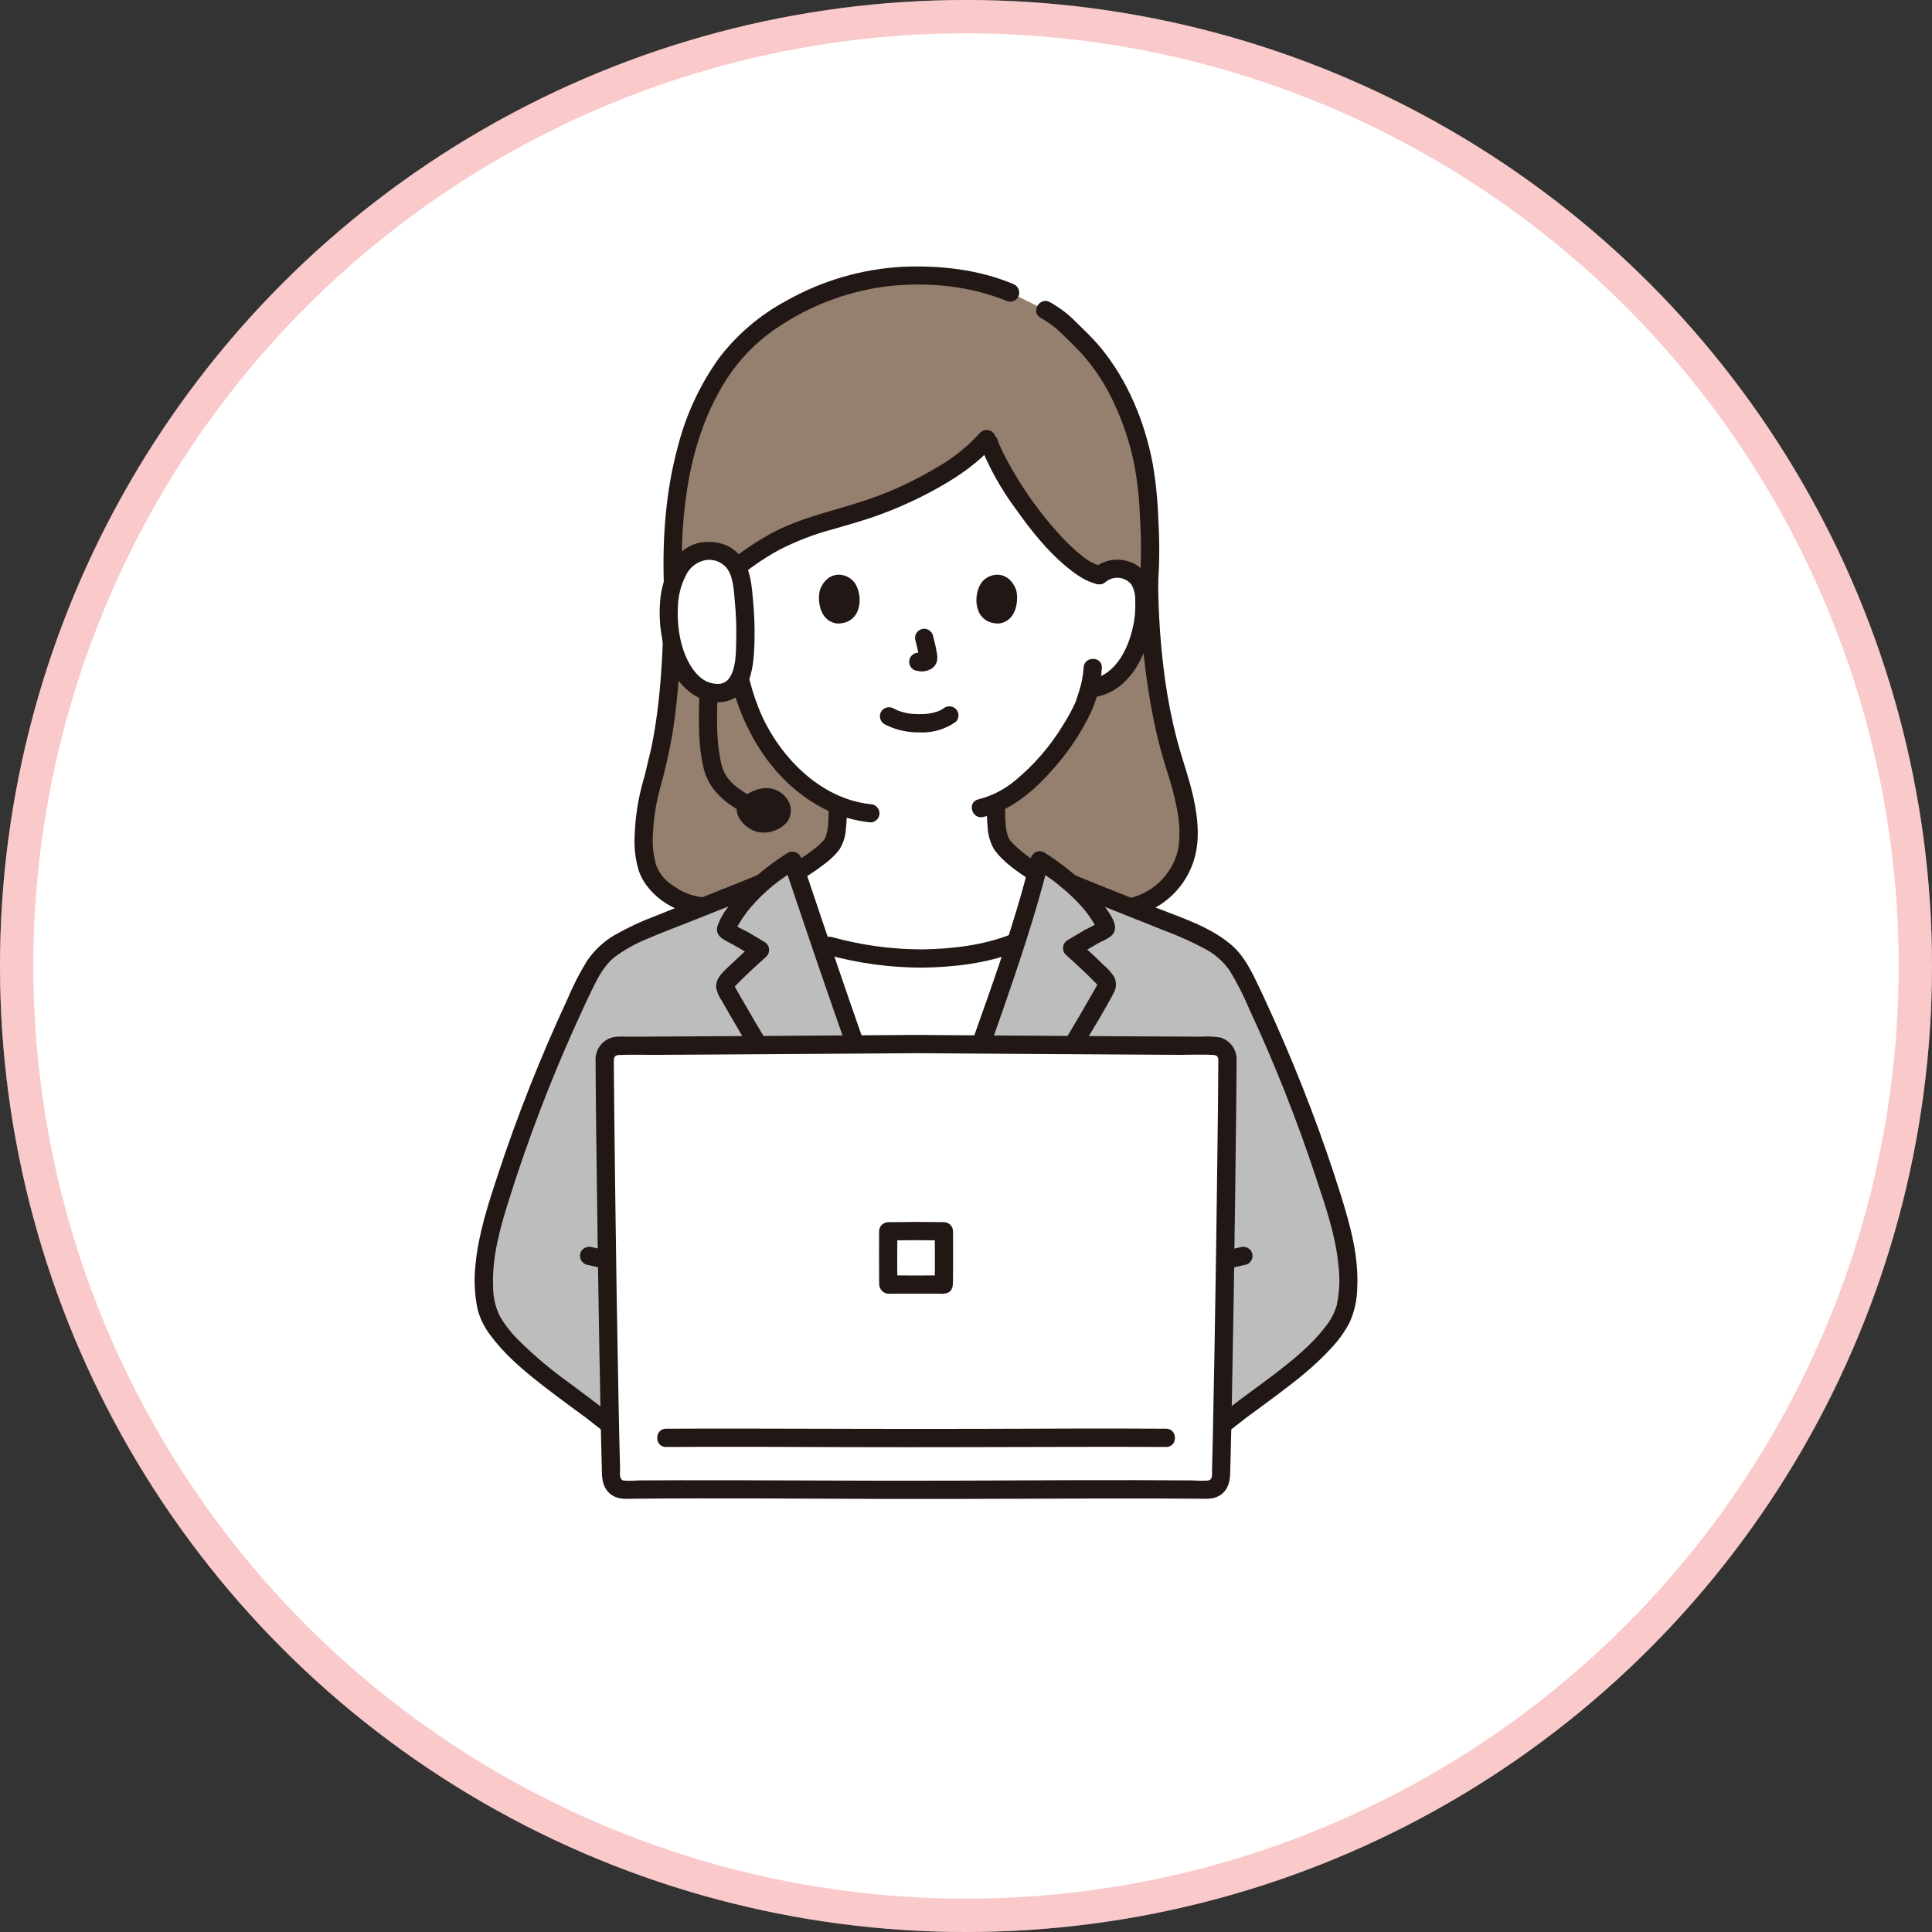 <svg width="58" height="58" viewBox="0 0 58 58" fill="none" xmlns="http://www.w3.org/2000/svg">
<rect x="0" y="0" width="58" height="58" fill="#333333" stroke="none"/>
<circle cx="29" cy="29" r="29" fill="white"/>
<circle cx="29" cy="29" r="28.5" stroke="#F05C5C" stroke-opacity="0.33"/>
<g clip-path="url(#clip0_105_549)">
<path d="M34.493 17.496C34.57 16.619 34.49 15.353 34.456 14.866C34.336 13.179 33.581 11.295 32.496 10.248C32.027 9.795 31.891 9.584 31.38 9.306L30.325 8.782C29.475 8.427 28.697 8.277 27.373 8.277C25.203 8.277 23.27 9.396 22.413 10.216C20.991 11.578 20.088 14.066 20.202 17.496C20.203 19.995 20.012 21.798 19.745 22.823C19.708 22.968 19.671 23.133 19.636 23.311C19.441 23.912 19.337 24.539 19.325 25.172C19.315 25.714 19.409 26.322 19.842 26.648C20.146 26.913 20.671 27.235 21.229 27.218H34.021C35.001 27.004 35.684 26.022 35.677 25.163C35.672 24.498 35.559 23.839 35.341 23.211C35.066 22.353 34.532 20.611 34.494 17.496L34.493 17.496Z" fill="#957F6E"/>
<path d="M31.078 26.195C30.588 25.864 30.123 25.5 30.023 25.254C29.89 24.925 29.9 24.486 29.902 24.107C31.271 23.493 32.367 21.657 32.559 21.134C32.589 21.045 32.649 20.877 32.702 20.677C32.773 20.666 32.813 20.66 32.813 20.66C33.051 20.62 33.275 20.519 33.462 20.367C33.693 20.171 33.879 19.927 34.007 19.653C34.278 19.11 34.395 18.502 34.344 17.897C34.337 17.742 34.298 17.591 34.229 17.452C34.169 17.352 34.087 17.266 33.99 17.201C33.893 17.137 33.782 17.095 33.667 17.078C33.55 17.061 33.431 17.069 33.318 17.102C33.205 17.135 33.1 17.192 33.011 17.268C31.93 17.058 30.006 14.351 29.642 13.151C28.965 13.987 27.484 14.784 26.145 15.255C25.87 15.351 24.989 15.606 24.488 15.752C23.516 16.059 22.62 16.568 21.858 17.244C21.769 17.176 21.668 17.126 21.56 17.097C21.452 17.069 21.339 17.062 21.229 17.078C21.113 17.095 21.003 17.137 20.905 17.202C20.808 17.267 20.727 17.352 20.667 17.453C20.598 17.591 20.558 17.743 20.552 17.898C20.501 18.503 20.618 19.11 20.889 19.653C21.017 19.928 21.203 20.172 21.434 20.368C21.674 20.567 21.977 20.675 22.289 20.674C22.494 21.447 22.862 22.168 23.368 22.789C23.842 23.385 24.453 23.858 25.15 24.167C25.152 24.531 25.155 24.941 25.03 25.254C24.933 25.494 24.447 25.847 23.924 26.171C23.924 26.171 23.387 30.119 27.312 30.119C31.778 30.119 31.078 26.195 31.078 26.195Z" fill="white"/>
<path d="M22.08 17.415C22.478 17.073 22.911 16.772 23.372 16.518C23.897 16.246 24.45 16.033 25.022 15.883C25.498 15.744 25.978 15.613 26.443 15.439C27.063 15.209 27.663 14.93 28.238 14.602C28.81 14.273 29.383 13.883 29.813 13.375C29.862 13.323 29.89 13.253 29.89 13.181C29.89 13.109 29.862 13.04 29.813 12.988C29.761 12.937 29.691 12.908 29.619 12.908C29.546 12.908 29.477 12.937 29.425 12.988C29.041 13.415 28.588 13.776 28.085 14.056C27.53 14.386 26.947 14.666 26.342 14.893C25.308 15.285 24.205 15.463 23.217 15.979C22.671 16.27 22.16 16.622 21.693 17.028C21.642 17.079 21.613 17.149 21.613 17.222C21.613 17.294 21.642 17.364 21.693 17.415C21.745 17.465 21.814 17.493 21.886 17.493C21.959 17.493 22.028 17.465 22.08 17.415H22.08Z" fill="#211715"/>
<path d="M19.928 17.495C19.928 18.958 19.888 20.459 19.657 21.892C19.619 22.127 19.575 22.362 19.52 22.594C19.483 22.748 19.442 22.901 19.409 23.056C19.362 23.275 19.292 23.488 19.24 23.706C19.132 24.151 19.07 24.606 19.054 25.063C19.029 25.427 19.071 25.792 19.177 26.141C19.453 26.941 20.401 27.502 21.229 27.492C21.581 27.487 21.582 26.939 21.229 26.944C20.869 26.936 20.519 26.817 20.229 26.602C19.981 26.456 19.791 26.228 19.693 25.957C19.604 25.631 19.575 25.291 19.607 24.955C19.629 24.529 19.697 24.106 19.808 23.694C19.963 23.144 20.09 22.585 20.188 22.022C20.285 21.415 20.347 20.803 20.39 20.19C20.454 19.293 20.476 18.394 20.476 17.495C20.476 17.142 19.928 17.142 19.928 17.495L19.928 17.495Z" fill="#211715"/>
<path d="M34.22 17.495C34.223 18.998 34.387 20.497 34.709 21.965C34.803 22.372 34.916 22.773 35.041 23.171C35.157 23.516 35.251 23.869 35.321 24.226C35.406 24.609 35.429 25.003 35.388 25.393C35.326 25.765 35.157 26.11 34.901 26.387C34.646 26.664 34.315 26.861 33.949 26.953C33.605 27.032 33.751 27.56 34.095 27.481C34.47 27.386 34.817 27.204 35.108 26.95C35.399 26.696 35.627 26.377 35.772 26.018C36.097 25.245 35.94 24.32 35.726 23.536C35.6 23.077 35.441 22.628 35.323 22.167C35.175 21.587 35.059 21 34.976 20.407C34.844 19.442 34.775 18.469 34.769 17.495C34.764 17.143 34.216 17.142 34.221 17.495L34.22 17.495Z" fill="#211715"/>
<path d="M33.198 17.466C33.254 17.42 33.319 17.386 33.389 17.366C33.459 17.345 33.532 17.339 33.604 17.348C33.676 17.356 33.746 17.379 33.809 17.415C33.872 17.451 33.928 17.499 33.972 17.557C34.052 17.707 34.089 17.877 34.08 18.047C34.089 18.248 34.078 18.449 34.046 18.648C33.923 19.372 33.546 20.255 32.74 20.396C32.67 20.416 32.611 20.462 32.575 20.525C32.539 20.588 32.53 20.663 32.548 20.733C32.569 20.802 32.616 20.86 32.679 20.896C32.741 20.932 32.816 20.942 32.886 20.924C33.994 20.731 34.524 19.473 34.616 18.472C34.661 17.988 34.648 17.382 34.239 17.048C34.036 16.883 33.781 16.796 33.519 16.802C33.258 16.808 33.006 16.906 32.81 17.078C32.759 17.13 32.731 17.2 32.731 17.272C32.731 17.345 32.759 17.414 32.81 17.466C32.862 17.516 32.932 17.544 33.004 17.544C33.076 17.544 33.146 17.516 33.198 17.466Z" fill="#211715"/>
<path d="M32.53 20.044C32.517 20.278 32.473 20.509 32.401 20.732C32.375 20.82 32.346 20.907 32.317 20.994C32.308 21.021 32.299 21.047 32.29 21.074C32.272 21.127 32.279 21.101 32.286 21.085C32.178 21.319 32.055 21.545 31.917 21.762C31.528 22.405 31.033 22.976 30.451 23.452C30.135 23.711 29.766 23.898 29.37 23.998C29.026 24.077 29.172 24.606 29.516 24.527C30.35 24.334 31.049 23.734 31.599 23.104C32.06 22.594 32.445 22.021 32.742 21.401C32.94 20.975 33.054 20.514 33.078 20.045C33.09 19.692 32.542 19.692 32.53 20.045V20.044Z" fill="#211715"/>
<path d="M22.085 17.079C21.888 16.907 21.637 16.809 21.375 16.803C21.114 16.797 20.859 16.884 20.655 17.049C20.246 17.383 20.234 17.989 20.278 18.473C20.37 19.474 20.9 20.732 22.009 20.925C22.079 20.942 22.153 20.932 22.216 20.897C22.278 20.861 22.325 20.803 22.346 20.734C22.365 20.664 22.355 20.589 22.32 20.526C22.284 20.463 22.224 20.416 22.155 20.397C21.348 20.256 20.971 19.374 20.849 18.649C20.817 18.45 20.805 18.249 20.815 18.048C20.806 17.878 20.843 17.708 20.923 17.558C20.967 17.5 21.022 17.451 21.085 17.416C21.149 17.38 21.218 17.357 21.291 17.348C21.363 17.34 21.436 17.346 21.506 17.366C21.576 17.387 21.64 17.421 21.697 17.467C21.749 17.517 21.818 17.544 21.891 17.544C21.963 17.544 22.032 17.517 22.084 17.467C22.135 17.415 22.164 17.346 22.164 17.273C22.164 17.201 22.135 17.131 22.084 17.079H22.085Z" fill="#211715"/>
<path d="M21.907 20.267C22.258 21.925 23.236 23.541 24.798 24.308C25.216 24.513 25.667 24.642 26.13 24.689C26.202 24.689 26.272 24.66 26.323 24.608C26.374 24.557 26.403 24.488 26.404 24.415C26.402 24.343 26.373 24.274 26.322 24.223C26.271 24.172 26.202 24.142 26.13 24.141C24.593 23.981 23.335 22.652 22.783 21.28C22.633 20.905 22.517 20.517 22.436 20.122C22.363 19.777 21.834 19.923 21.907 20.267Z" fill="#211715"/>
<path d="M30.399 8.518C29.364 8.089 28.236 7.965 27.122 8.008C25.884 8.071 24.678 8.422 23.6 9.033C22.802 9.461 22.106 10.058 21.562 10.782C21.004 11.571 20.595 12.454 20.354 13.39C19.989 14.722 19.885 16.12 19.928 17.496C19.94 17.848 20.488 17.849 20.476 17.496C20.41 15.408 20.668 13.148 21.83 11.356C22.269 10.687 22.851 10.123 23.535 9.707C24.486 9.105 25.559 8.723 26.676 8.589C27.877 8.46 29.134 8.582 30.253 9.047C30.323 9.066 30.398 9.056 30.461 9.02C30.524 8.984 30.57 8.925 30.59 8.855C30.607 8.785 30.597 8.711 30.561 8.649C30.526 8.586 30.468 8.539 30.398 8.518H30.399Z" fill="#211715"/>
<path d="M34.767 17.496C34.811 16.87 34.813 16.242 34.774 15.616C34.758 15.056 34.703 14.498 34.61 13.945C34.373 12.675 33.853 11.404 33.018 10.408C32.799 10.145 32.547 9.911 32.305 9.67C32.072 9.434 31.807 9.231 31.517 9.07C31.208 8.899 30.931 9.373 31.241 9.543C31.469 9.667 31.678 9.823 31.864 10.005C32.077 10.213 32.295 10.421 32.496 10.642C32.891 11.09 33.217 11.596 33.462 12.141C33.724 12.707 33.92 13.301 34.045 13.911C34.144 14.429 34.202 14.953 34.219 15.479C34.265 16.151 34.265 16.825 34.219 17.496C34.22 17.568 34.249 17.638 34.3 17.689C34.352 17.74 34.421 17.769 34.494 17.77C34.566 17.768 34.635 17.739 34.686 17.688C34.737 17.637 34.766 17.568 34.768 17.496L34.767 17.496Z" fill="#211715"/>
<path d="M29.423 13.36C29.694 14.042 30.053 14.685 30.49 15.274C30.942 15.913 31.445 16.551 32.057 17.046C32.313 17.253 32.602 17.461 32.931 17.532C33.275 17.606 33.422 17.078 33.077 17.003C32.862 16.943 32.663 16.838 32.491 16.695C32.219 16.477 31.967 16.235 31.738 15.972C31.233 15.406 30.787 14.79 30.407 14.134C30.311 13.969 30.219 13.801 30.134 13.63C30.095 13.551 30.057 13.472 30.022 13.392C30.016 13.379 30.01 13.366 30.005 13.354C30.002 13.347 29.999 13.34 29.997 13.332C29.981 13.293 29.966 13.254 29.951 13.214C29.93 13.145 29.883 13.087 29.821 13.051C29.758 13.016 29.684 13.006 29.614 13.023C29.544 13.043 29.485 13.089 29.449 13.152C29.413 13.215 29.404 13.29 29.422 13.36H29.423Z" fill="#211715"/>
<path d="M29.628 24.126C29.62 24.368 29.628 24.609 29.651 24.85C29.663 25.078 29.729 25.3 29.844 25.497C30.115 25.888 30.552 26.169 30.939 26.432C31.002 26.469 31.077 26.479 31.147 26.461C31.218 26.442 31.278 26.397 31.314 26.334C31.351 26.271 31.361 26.196 31.343 26.126C31.325 26.056 31.279 25.995 31.216 25.959C31.032 25.834 30.849 25.706 30.676 25.565C30.601 25.503 30.527 25.439 30.457 25.371C30.426 25.341 30.396 25.311 30.367 25.279C30.353 25.263 30.339 25.247 30.325 25.23C30.297 25.197 30.355 25.28 30.318 25.22C30.301 25.194 30.285 25.169 30.271 25.141C30.256 25.111 30.286 25.185 30.27 25.137C30.262 25.111 30.253 25.085 30.245 25.059C30.221 24.974 30.203 24.886 30.194 24.797C30.175 24.574 30.169 24.35 30.176 24.126C30.178 23.773 29.63 23.773 29.628 24.126V24.126Z" fill="#211715"/>
<path d="M24.876 24.167C24.881 24.383 24.874 24.599 24.856 24.814C24.845 24.909 24.825 25.003 24.797 25.094C24.79 25.113 24.783 25.133 24.777 25.153C24.793 25.106 24.782 25.142 24.775 25.154C24.767 25.166 24.759 25.181 24.751 25.194C24.746 25.201 24.711 25.246 24.735 25.217C24.757 25.19 24.724 25.229 24.72 25.233C24.706 25.248 24.693 25.263 24.679 25.277C24.648 25.31 24.615 25.341 24.582 25.371C24.515 25.43 24.443 25.489 24.381 25.535C24.19 25.678 23.989 25.809 23.786 25.934C23.755 25.953 23.728 25.977 23.706 26.006C23.684 26.034 23.669 26.067 23.659 26.102C23.65 26.136 23.648 26.173 23.653 26.208C23.658 26.244 23.67 26.278 23.688 26.309C23.706 26.34 23.73 26.368 23.759 26.39C23.788 26.411 23.82 26.427 23.855 26.436C23.89 26.445 23.926 26.448 23.962 26.443C23.997 26.438 24.032 26.426 24.063 26.408C24.28 26.273 24.495 26.133 24.698 25.978C24.885 25.847 25.052 25.69 25.194 25.513C25.308 25.334 25.376 25.129 25.391 24.918C25.419 24.669 25.43 24.418 25.424 24.167C25.422 23.814 24.873 23.814 24.876 24.167Z" fill="#211715"/>
<path d="M18.863 43.209L17.742 42.334C16.651 41.522 14.791 40.268 14.592 39.182C14.392 38.096 14.685 37.001 15.013 35.955C15.695 33.785 16.531 31.666 17.515 29.615C17.693 29.246 17.883 28.868 18.198 28.587C18.553 28.307 18.947 28.08 19.368 27.915C19.521 27.852 19.673 27.793 19.814 27.736C21.001 27.256 21.877 26.922 22.875 26.509C22.995 26.402 23.123 26.298 23.256 26.195L23.79 25.84C24.468 27.858 25.25 30.189 25.98 32.224C26.485 33.632 27.053 35.123 27.566 36.541C28.129 34.968 28.543 33.854 29.098 32.308C29.829 30.269 30.702 27.92 31.213 25.828L31.727 26.177C31.874 26.29 32.014 26.402 32.147 26.517C33.136 26.927 34.009 27.259 35.188 27.736C35.329 27.793 35.48 27.852 35.634 27.915C36.054 28.08 36.449 28.307 36.803 28.587C37.119 28.868 37.309 29.246 37.486 29.614C38.471 31.665 39.307 33.784 39.99 35.954C40.318 37 40.612 38.094 40.411 39.181C40.21 40.268 38.352 41.521 37.261 42.333L36.14 43.208L18.863 43.209Z" fill="#BDBDBD"/>
<path d="M23.151 26.099C22.414 26.41 21.671 26.704 20.927 26.998C20.508 27.165 20.089 27.333 19.67 27.501C19.252 27.656 18.848 27.845 18.461 28.066C18.125 28.26 17.838 28.528 17.62 28.85C17.396 29.216 17.2 29.6 17.034 29.996C16.636 30.852 16.263 31.718 15.915 32.596C15.57 33.466 15.25 34.345 14.957 35.235C14.664 36.121 14.368 37.019 14.276 37.952C14.224 38.405 14.245 38.864 14.339 39.31C14.412 39.586 14.539 39.844 14.713 40.071C15.13 40.645 15.679 41.111 16.234 41.547C16.526 41.776 16.824 41.998 17.123 42.218C17.255 42.314 17.387 42.411 17.518 42.508C17.54 42.524 17.604 42.571 17.548 42.528L17.557 42.535C17.574 42.548 17.591 42.561 17.608 42.575L18.579 43.334L18.669 43.404C18.721 43.453 18.79 43.48 18.862 43.48C18.934 43.48 19.004 43.453 19.056 43.404C19.107 43.352 19.136 43.282 19.136 43.21C19.136 43.137 19.107 43.068 19.056 43.016C18.417 42.516 17.774 42.024 17.122 41.54C16.556 41.138 16.024 40.69 15.533 40.199C15.327 39.993 15.149 39.76 15.002 39.508C14.869 39.231 14.801 38.927 14.803 38.62C14.767 37.723 15.018 36.849 15.285 36.002C15.56 35.127 15.861 34.261 16.187 33.403C16.508 32.557 16.854 31.721 17.224 30.895C17.408 30.484 17.596 30.073 17.794 29.668C17.96 29.328 18.142 28.983 18.441 28.739C18.738 28.516 19.062 28.334 19.406 28.195C19.817 28.014 20.241 27.858 20.659 27.692C21.39 27.401 22.121 27.115 22.848 26.815C23.042 26.735 23.235 26.654 23.428 26.573C23.491 26.536 23.536 26.476 23.554 26.405C23.573 26.335 23.563 26.261 23.526 26.198C23.488 26.136 23.428 26.092 23.359 26.074C23.289 26.055 23.215 26.065 23.151 26.099H23.151Z" fill="#211715"/>
<path d="M31.575 26.573C32.303 26.881 33.037 27.174 33.772 27.465C34.168 27.622 34.564 27.78 34.959 27.938C35.373 28.091 35.777 28.273 36.166 28.481C36.468 28.638 36.728 28.866 36.921 29.146C37.139 29.508 37.331 29.884 37.495 30.273C37.877 31.094 38.235 31.925 38.568 32.767C38.903 33.612 39.214 34.466 39.499 35.329C39.781 36.18 40.089 37.055 40.177 37.953C40.232 38.366 40.215 38.785 40.128 39.193C40.057 39.429 39.939 39.649 39.782 39.84C39.368 40.381 38.815 40.825 38.279 41.239C37.852 41.568 37.408 41.874 36.983 42.206L36.029 42.951L35.946 43.016C35.895 43.068 35.866 43.137 35.866 43.21C35.866 43.283 35.895 43.352 35.946 43.404C35.998 43.453 36.067 43.481 36.139 43.481C36.212 43.481 36.281 43.453 36.333 43.404L37.193 42.732L37.394 42.575C37.41 42.562 37.426 42.55 37.442 42.537C37.446 42.535 37.449 42.532 37.453 42.529C37.395 42.573 37.476 42.514 37.498 42.498C37.768 42.299 38.039 42.102 38.307 41.901C38.889 41.465 39.474 41.013 39.964 40.472C40.183 40.241 40.37 39.981 40.517 39.699C40.665 39.368 40.743 39.01 40.746 38.647C40.79 37.713 40.538 36.791 40.262 35.908C39.983 35.016 39.677 34.132 39.344 33.258C39.009 32.376 38.649 31.505 38.263 30.643C38.072 30.216 37.877 29.791 37.671 29.37C37.493 29.007 37.285 28.64 36.974 28.373C36.327 27.817 35.46 27.55 34.681 27.24C33.924 26.938 33.164 26.641 32.41 26.332C32.223 26.255 32.037 26.178 31.851 26.1C31.788 26.065 31.714 26.056 31.644 26.075C31.575 26.093 31.515 26.137 31.476 26.198C31.44 26.261 31.43 26.335 31.448 26.406C31.467 26.476 31.512 26.536 31.575 26.573Z" fill="#211715"/>
<path d="M27.364 28.773C26.533 28.733 25.707 28.607 24.902 28.396L24.625 28.319C25.073 29.639 25.536 30.986 25.98 32.225C26.485 33.633 27.053 35.124 27.566 36.542C28.129 34.968 28.543 33.855 29.098 32.309C29.552 31.043 30.061 29.657 30.503 28.287L30.419 28.317C29.594 28.645 28.393 28.779 27.549 28.776C27.489 28.776 27.427 28.775 27.364 28.773Z" fill="white"/>
<path d="M25.66 35.841C24.279 33.869 22.999 31.839 21.82 29.753C21.791 29.71 21.773 29.661 21.769 29.609C21.772 29.545 21.799 29.485 21.845 29.441C22.151 29.122 22.488 28.814 22.817 28.518C22.497 28.328 22.192 28.132 21.884 27.988C21.85 27.972 21.813 27.952 21.802 27.918C21.796 27.887 21.803 27.856 21.82 27.829C22.137 27.191 22.63 26.677 23.256 26.195L23.79 25.84C24.468 27.858 25.25 30.189 25.98 32.224C26.517 33.722 27.125 35.313 27.663 36.812" fill="#BDBDBD"/>
<path d="M27.617 36.396C28.155 34.898 28.56 33.806 29.097 32.308C29.829 30.269 30.702 27.92 31.213 25.828L31.727 26.177C32.353 26.659 32.865 27.137 33.182 27.775C33.199 27.802 33.206 27.833 33.2 27.864C33.189 27.898 33.152 27.918 33.118 27.934C32.809 28.078 32.505 28.274 32.184 28.464C32.514 28.76 32.851 29.068 33.157 29.387C33.203 29.431 33.23 29.491 33.233 29.555C33.229 29.607 33.211 29.656 33.181 29.699C32.005 31.782 30.725 33.812 29.341 35.787" fill="#BDBDBD"/>
<path d="M25.896 35.703C24.598 33.848 23.386 31.937 22.258 29.97C22.218 29.899 22.177 29.828 22.137 29.757C22.119 29.726 22.101 29.694 22.083 29.663C22.076 29.65 22.036 29.558 22.04 29.595C22.041 29.602 22.045 29.629 22.038 29.635C22.077 29.601 22.113 29.558 22.149 29.521C22.2 29.47 22.25 29.42 22.302 29.37C22.532 29.145 22.771 28.928 23.011 28.712C23.04 28.682 23.062 28.646 23.075 28.607C23.089 28.567 23.093 28.525 23.087 28.484C23.082 28.442 23.067 28.402 23.044 28.368C23.022 28.333 22.991 28.303 22.955 28.282C22.783 28.179 22.611 28.073 22.438 27.973C22.273 27.895 22.113 27.808 21.958 27.712L22.056 27.81L22.038 27.781L22.075 27.919C22.075 27.939 22.104 27.876 22.108 27.867C22.126 27.834 22.144 27.801 22.163 27.769C22.201 27.704 22.241 27.64 22.282 27.577C22.361 27.457 22.447 27.343 22.54 27.234C22.741 27.002 22.961 26.787 23.197 26.591C23.431 26.407 23.675 26.235 23.927 26.077L23.525 25.913C24.48 28.757 25.447 31.597 26.49 34.41C26.796 35.234 27.102 36.058 27.398 36.885C27.419 36.953 27.466 37.012 27.529 37.047C27.592 37.083 27.666 37.093 27.736 37.076C27.805 37.056 27.864 37.01 27.9 36.947C27.936 36.883 27.946 36.809 27.927 36.739C27.401 35.273 26.845 33.817 26.316 32.352C25.81 30.949 25.327 29.538 24.848 28.125C24.582 27.34 24.318 26.554 24.054 25.767C24.042 25.727 24.022 25.69 23.994 25.659C23.966 25.628 23.931 25.604 23.892 25.588C23.854 25.572 23.812 25.565 23.77 25.568C23.728 25.571 23.688 25.583 23.651 25.603C23.15 25.915 22.688 26.287 22.275 26.709C22.125 26.871 21.986 27.044 21.86 27.225C21.722 27.398 21.613 27.593 21.538 27.801C21.455 28.117 21.759 28.223 21.977 28.342C22.216 28.471 22.446 28.616 22.679 28.755L22.624 28.324C22.397 28.528 22.172 28.733 21.953 28.945C21.755 29.136 21.479 29.343 21.499 29.647C21.525 29.787 21.581 29.919 21.664 30.034C21.745 30.176 21.826 30.317 21.907 30.459C22.052 30.71 22.199 30.961 22.347 31.211C22.962 32.251 23.603 33.275 24.27 34.284C24.647 34.855 25.031 35.42 25.424 35.98C25.461 36.041 25.521 36.085 25.591 36.104C25.661 36.122 25.735 36.113 25.798 36.078C25.861 36.041 25.906 35.981 25.924 35.911C25.943 35.84 25.933 35.766 25.897 35.703H25.896Z" fill="#211715"/>
<path d="M27.882 36.469C28.865 33.729 29.919 31.007 30.808 28.233C31.055 27.463 31.284 26.686 31.477 25.901L31.075 26.065C31.201 26.15 31.327 26.236 31.453 26.321C31.497 26.351 31.542 26.38 31.585 26.411C31.552 26.388 31.602 26.424 31.613 26.432C31.639 26.452 31.665 26.473 31.691 26.494C31.755 26.544 31.818 26.596 31.88 26.648C32.096 26.826 32.298 27.02 32.484 27.229C32.573 27.329 32.655 27.434 32.73 27.545C32.768 27.601 32.804 27.657 32.838 27.715C32.859 27.751 32.927 27.855 32.927 27.864L32.964 27.726L32.946 27.755L33.044 27.657C32.889 27.753 32.729 27.84 32.564 27.918C32.39 28.019 32.219 28.125 32.047 28.227C32.011 28.249 31.98 28.278 31.957 28.313C31.934 28.348 31.92 28.388 31.915 28.429C31.909 28.47 31.913 28.512 31.927 28.552C31.94 28.592 31.962 28.628 31.991 28.658C32.197 28.843 32.403 29.03 32.604 29.222C32.7 29.314 32.795 29.409 32.889 29.504C32.895 29.511 32.948 29.576 32.963 29.581C32.954 29.578 32.965 29.524 32.963 29.526C32.933 29.586 32.897 29.644 32.864 29.703C32.582 30.2 32.294 30.693 32 31.184C31.421 32.15 30.82 33.104 30.197 34.044C29.84 34.584 29.476 35.119 29.104 35.649C29.068 35.712 29.058 35.786 29.077 35.856C29.095 35.926 29.14 35.986 29.203 36.024C29.266 36.059 29.34 36.068 29.41 36.05C29.48 36.032 29.54 35.987 29.578 35.925C30.267 34.941 30.933 33.94 31.575 32.923C31.899 32.408 32.218 31.889 32.53 31.367C32.834 30.857 33.152 30.347 33.427 29.82C33.472 29.747 33.498 29.662 33.501 29.576C33.505 29.49 33.486 29.404 33.448 29.326C33.359 29.191 33.251 29.069 33.125 28.965C32.883 28.726 32.631 28.497 32.378 28.27L32.322 28.701C32.541 28.571 32.756 28.435 32.979 28.312C33.171 28.206 33.462 28.127 33.474 27.864C33.484 27.653 33.305 27.417 33.19 27.25C33.071 27.076 32.938 26.911 32.795 26.757C32.359 26.315 31.875 25.924 31.35 25.591C31.314 25.57 31.273 25.558 31.232 25.555C31.19 25.552 31.148 25.559 31.109 25.575C31.07 25.591 31.036 25.615 31.008 25.646C30.98 25.678 30.959 25.715 30.948 25.755C30.602 27.165 30.142 28.546 29.662 29.915C29.181 31.289 28.683 32.657 28.185 34.025C27.906 34.791 27.629 35.557 27.352 36.323C27.333 36.394 27.343 36.468 27.379 36.531C27.415 36.594 27.474 36.641 27.544 36.66C27.613 36.678 27.688 36.668 27.751 36.633C27.814 36.597 27.86 36.538 27.881 36.469L27.882 36.469Z" fill="#211715"/>
<path d="M24.829 28.66C25.766 28.92 26.734 29.051 27.706 29.049C28.636 29.034 29.62 28.922 30.492 28.581C30.561 28.56 30.619 28.513 30.654 28.45C30.69 28.388 30.7 28.314 30.683 28.244C30.663 28.174 30.617 28.115 30.554 28.079C30.491 28.043 30.416 28.034 30.346 28.052C29.516 28.377 28.592 28.486 27.706 28.501C26.783 28.503 25.864 28.378 24.975 28.131C24.634 28.041 24.488 28.569 24.829 28.66L24.829 28.66Z" fill="#211715"/>
<path d="M27.501 31.344C23.685 31.371 19.888 31.393 18.54 31.398C18.437 31.399 18.338 31.44 18.266 31.513C18.194 31.586 18.153 31.685 18.153 31.788C18.161 33.978 18.267 41.559 18.347 44.345C18.35 44.447 18.393 44.544 18.467 44.615C18.541 44.685 18.64 44.724 18.742 44.722C19.961 44.703 23.734 44.715 27.501 44.728C31.267 44.715 35.041 44.703 36.259 44.722C36.361 44.724 36.46 44.685 36.534 44.615C36.608 44.544 36.651 44.447 36.654 44.345C36.734 41.559 36.84 33.978 36.848 31.788C36.848 31.685 36.808 31.586 36.735 31.513C36.663 31.44 36.564 31.399 36.461 31.398C35.113 31.393 31.316 31.371 27.501 31.344Z" fill="white"/>
<path d="M27.501 31.069C24.829 31.089 22.158 31.105 19.486 31.12L18.894 31.122C18.707 31.123 18.494 31.099 18.316 31.165C18.179 31.218 18.063 31.314 17.985 31.438C17.906 31.562 17.869 31.708 17.88 31.855C17.88 31.983 17.881 32.111 17.882 32.239C17.887 32.992 17.895 33.746 17.905 34.5C17.928 36.506 17.958 38.513 17.993 40.519C18.008 41.415 18.026 42.31 18.045 43.206C18.053 43.553 18.061 43.901 18.071 44.249C18.079 44.537 18.176 44.801 18.454 44.931C18.643 45.019 18.857 44.994 19.061 44.992C21.496 44.97 23.932 44.99 26.368 44.998C29.163 45.007 31.959 44.981 34.755 44.986C35.166 44.987 35.577 44.988 35.989 44.992C36.197 44.994 36.41 45.015 36.599 44.906C36.859 44.755 36.924 44.495 36.932 44.216C36.953 43.447 36.969 42.679 36.984 41.911C37.023 39.893 37.056 37.876 37.081 35.858C37.092 34.977 37.103 34.096 37.112 33.215C37.115 32.883 37.118 32.55 37.12 32.218C37.121 32.085 37.123 31.953 37.122 31.82C37.127 31.669 37.082 31.521 36.993 31.399C36.904 31.277 36.777 31.188 36.631 31.146C36.445 31.116 36.257 31.108 36.069 31.122L35.467 31.119C34.94 31.117 34.412 31.114 33.885 31.111C32.509 31.103 31.133 31.095 29.758 31.085C29.005 31.08 28.253 31.075 27.501 31.069C27.148 31.067 27.148 31.615 27.501 31.617C30.118 31.636 32.735 31.653 35.352 31.667C35.713 31.669 36.081 31.648 36.441 31.672C36.6 31.682 36.574 31.82 36.574 31.944C36.573 32.078 36.572 32.212 36.571 32.346C36.566 33.091 36.558 33.836 36.548 34.581C36.525 36.537 36.496 38.492 36.462 40.447C36.447 41.328 36.43 42.21 36.411 43.091C36.404 43.437 36.395 43.782 36.386 44.126C36.383 44.253 36.419 44.427 36.259 44.447C36.112 44.456 35.964 44.454 35.817 44.443C33.404 44.424 30.991 44.442 28.577 44.45C25.856 44.459 23.135 44.434 20.414 44.438C19.991 44.438 19.569 44.44 19.146 44.443C19.004 44.458 18.861 44.459 18.719 44.446C18.576 44.416 18.618 44.202 18.615 44.092C18.594 43.327 18.577 42.561 18.564 41.794C18.526 39.84 18.495 37.885 18.471 35.93C18.459 35.062 18.449 34.194 18.44 33.327C18.436 32.993 18.433 32.659 18.431 32.325C18.43 32.192 18.429 32.059 18.428 31.925C18.428 31.788 18.414 31.678 18.581 31.672C18.948 31.658 19.317 31.669 19.684 31.667C20.205 31.664 20.727 31.662 21.248 31.659C22.599 31.651 23.95 31.642 25.3 31.633C26.034 31.628 26.768 31.623 27.501 31.618C27.853 31.615 27.854 31.067 27.501 31.069Z" fill="#211715"/>
<path d="M19.994 43.439C21.837 43.428 23.68 43.438 25.523 43.443C27.783 43.45 30.042 43.44 32.302 43.436C33.204 43.435 34.106 43.434 35.008 43.439C35.361 43.441 35.361 42.893 35.008 42.891C33.165 42.88 31.322 42.889 29.479 42.895C27.219 42.902 24.96 42.892 22.701 42.888C21.798 42.887 20.896 42.885 19.994 42.891C19.642 42.893 19.641 43.441 19.994 43.439Z" fill="#211715"/>
<path d="M27.501 36.683C27.222 36.686 26.944 36.69 26.665 36.69C26.593 36.691 26.524 36.72 26.472 36.771C26.421 36.822 26.392 36.892 26.391 36.964C26.39 37.256 26.389 37.548 26.39 37.841C26.39 38.012 26.39 38.184 26.392 38.356C26.392 38.418 26.392 38.48 26.394 38.541C26.393 38.581 26.4 38.621 26.415 38.658C26.43 38.695 26.452 38.729 26.481 38.757C26.509 38.785 26.543 38.806 26.581 38.821C26.618 38.834 26.658 38.84 26.698 38.838C27.199 38.838 27.7 38.835 28.201 38.837C28.293 38.849 28.386 38.837 28.471 38.802C28.601 38.733 28.607 38.592 28.609 38.464C28.611 38.303 28.612 38.143 28.612 37.982C28.613 37.642 28.613 37.303 28.611 36.963C28.61 36.891 28.581 36.822 28.53 36.771C28.479 36.719 28.41 36.69 28.337 36.689C28.058 36.689 27.78 36.685 27.501 36.683C27.428 36.683 27.359 36.712 27.307 36.763C27.256 36.814 27.227 36.884 27.227 36.957C27.227 37.029 27.256 37.099 27.307 37.151C27.359 37.202 27.428 37.231 27.501 37.231C27.78 37.233 28.058 37.237 28.337 37.237L28.063 36.963C28.065 37.497 28.072 38.032 28.059 38.565L28.096 38.427L28.333 38.291C28.242 38.283 28.146 38.289 28.054 38.289C27.87 38.289 27.686 38.291 27.501 38.291C27.321 38.291 27.141 38.289 26.961 38.289C26.864 38.289 26.765 38.282 26.669 38.291L26.906 38.427L26.943 38.565C26.93 38.032 26.937 37.497 26.939 36.963L26.665 37.237C26.944 37.237 27.222 37.233 27.501 37.231C27.574 37.231 27.644 37.202 27.695 37.151C27.747 37.099 27.775 37.029 27.775 36.957C27.775 36.884 27.747 36.814 27.695 36.763C27.644 36.712 27.574 36.683 27.501 36.683V36.683Z" fill="#211715"/>
<path d="M36.932 38.073L37.4 37.967C37.452 37.953 37.499 37.924 37.534 37.883C37.569 37.842 37.592 37.792 37.599 37.739C37.606 37.685 37.597 37.631 37.573 37.583C37.55 37.534 37.512 37.494 37.465 37.467C37.401 37.432 37.326 37.422 37.254 37.439L36.786 37.544C36.734 37.558 36.688 37.588 36.652 37.629C36.617 37.669 36.594 37.719 36.587 37.773C36.58 37.826 36.589 37.881 36.613 37.929C36.637 37.977 36.674 38.018 36.721 38.045C36.785 38.08 36.861 38.09 36.932 38.073Z" fill="#211715"/>
<path d="M18.226 37.544L17.758 37.438C17.687 37.42 17.611 37.43 17.547 37.466C17.484 37.503 17.439 37.563 17.42 37.633C17.402 37.703 17.412 37.778 17.449 37.841C17.485 37.903 17.544 37.947 17.612 37.967L18.081 38.072C18.152 38.09 18.227 38.08 18.292 38.044C18.355 38.008 18.4 37.947 18.419 37.877C18.437 37.807 18.427 37.732 18.39 37.669C18.354 37.608 18.295 37.563 18.226 37.544Z" fill="#211715"/>
<path d="M26.55 21.74C26.879 21.911 27.247 21.996 27.617 21.987C28.002 22.004 28.38 21.892 28.694 21.67C28.745 21.619 28.774 21.549 28.774 21.476C28.774 21.404 28.745 21.334 28.694 21.282C28.642 21.233 28.572 21.205 28.5 21.205C28.428 21.205 28.359 21.233 28.306 21.282C28.389 21.218 28.324 21.268 28.303 21.282C28.281 21.295 28.259 21.308 28.237 21.32C28.218 21.33 28.137 21.362 28.212 21.334C28.181 21.346 28.151 21.357 28.12 21.367C28.037 21.394 27.951 21.413 27.865 21.426C27.905 21.42 27.855 21.426 27.84 21.428C27.815 21.43 27.79 21.433 27.764 21.434C27.704 21.438 27.643 21.44 27.583 21.439C27.529 21.439 27.475 21.437 27.421 21.433C27.396 21.432 27.371 21.43 27.346 21.427C27.344 21.427 27.255 21.415 27.309 21.423C27.229 21.411 27.149 21.393 27.071 21.37C27.037 21.36 27.005 21.348 26.972 21.337C26.901 21.313 27.011 21.357 26.948 21.328C26.907 21.308 26.866 21.288 26.826 21.267C26.763 21.232 26.689 21.223 26.619 21.241C26.549 21.259 26.489 21.304 26.451 21.365C26.416 21.428 26.406 21.503 26.424 21.573C26.442 21.643 26.488 21.703 26.55 21.74Z" fill="#211715"/>
<path d="M27.48 19.223C27.529 19.401 27.569 19.581 27.598 19.763L27.588 19.691C27.592 19.715 27.592 19.74 27.59 19.765L27.6 19.692C27.598 19.704 27.596 19.715 27.592 19.726L27.619 19.66C27.616 19.668 27.612 19.675 27.608 19.682L27.651 19.626C27.645 19.633 27.64 19.639 27.633 19.644L27.689 19.601C27.675 19.61 27.66 19.617 27.646 19.624L27.711 19.596C27.688 19.606 27.664 19.613 27.639 19.617L27.712 19.608C27.689 19.61 27.667 19.61 27.644 19.608L27.717 19.617C27.691 19.614 27.666 19.608 27.641 19.604C27.605 19.593 27.568 19.591 27.532 19.599C27.495 19.601 27.46 19.612 27.43 19.632C27.367 19.668 27.321 19.728 27.303 19.799C27.285 19.869 27.295 19.944 27.331 20.007C27.349 20.038 27.372 20.064 27.4 20.086C27.429 20.108 27.461 20.123 27.495 20.132C27.553 20.14 27.609 20.155 27.668 20.157C27.756 20.158 27.844 20.137 27.922 20.097C27.972 20.074 28.016 20.041 28.051 19.999C28.087 19.957 28.112 19.908 28.126 19.855C28.144 19.769 28.143 19.68 28.123 19.595C28.094 19.421 28.053 19.248 28.009 19.077C27.999 19.043 27.983 19.01 27.961 18.982C27.939 18.953 27.911 18.93 27.88 18.912C27.849 18.894 27.814 18.883 27.778 18.878C27.743 18.874 27.706 18.876 27.672 18.886C27.637 18.895 27.605 18.912 27.576 18.934C27.548 18.956 27.524 18.983 27.506 19.015C27.488 19.046 27.477 19.081 27.473 19.116C27.468 19.152 27.471 19.188 27.48 19.223H27.48Z" fill="#211715"/>
<path d="M24.62 17.694C24.53 17.987 24.589 18.661 25.145 18.719C25.879 18.714 25.918 17.899 25.671 17.515C25.468 17.201 24.873 17.071 24.62 17.694Z" fill="#211715"/>
<path d="M30.5 17.694C30.59 17.987 30.531 18.661 29.976 18.719C29.241 18.714 29.202 17.899 29.449 17.515C29.652 17.201 30.247 17.071 30.5 17.694Z" fill="#211715"/>
<path d="M21.004 20.266C21.003 21.192 20.905 22.162 21.125 23.071C21.31 23.833 21.98 24.264 22.654 24.566C22.717 24.601 22.791 24.61 22.861 24.591C22.931 24.573 22.991 24.529 23.029 24.468C23.065 24.405 23.075 24.33 23.057 24.26C23.038 24.19 22.993 24.13 22.931 24.093C22.651 23.977 22.386 23.828 22.142 23.649C22.011 23.549 21.896 23.43 21.803 23.295C21.718 23.156 21.661 23.002 21.635 22.842C21.457 22.006 21.551 21.114 21.552 20.266C21.552 19.913 21.004 19.912 21.004 20.266Z" fill="#211715"/>
<path d="M23.475 23.822C23.773 24.055 23.828 24.437 23.607 24.703C23.512 24.803 23.396 24.881 23.268 24.931C23.14 24.982 23.002 25.003 22.864 24.994C22.566 24.984 22.167 24.693 22.12 24.359C22.074 24.035 22.462 23.758 22.819 23.681C22.932 23.653 23.05 23.651 23.163 23.675C23.277 23.7 23.384 23.75 23.475 23.822Z" fill="#211715"/>
<path d="M21.086 16.555C20.332 16.688 20.018 17.709 20.08 18.578C20.138 19.402 20.356 20.281 21.073 20.697C21.357 20.825 21.785 20.89 22.035 20.62C22.284 20.351 22.34 19.948 22.361 19.572C22.399 18.911 22.372 18.249 22.279 17.593C22.227 17.226 22.152 16.956 21.877 16.724C21.635 16.521 21.3 16.517 21.086 16.555Z" fill="white"/>
<path d="M21.014 16.291C20.267 16.438 19.924 17.23 19.832 17.908C19.786 18.3 19.796 18.697 19.863 19.087C19.914 19.47 20.032 19.841 20.213 20.183C20.397 20.541 20.698 20.826 21.067 20.989C21.437 21.132 21.898 21.128 22.201 20.843C22.524 20.539 22.602 20.062 22.632 19.641C22.666 19.132 22.66 18.622 22.614 18.114C22.573 17.653 22.55 17.118 22.259 16.733C21.955 16.333 21.495 16.213 21.014 16.291C20.944 16.311 20.885 16.358 20.849 16.421C20.813 16.484 20.804 16.558 20.822 16.628C20.843 16.698 20.89 16.756 20.953 16.792C21.015 16.827 21.09 16.837 21.16 16.82C21.286 16.794 21.418 16.805 21.538 16.852C21.659 16.899 21.763 16.979 21.839 17.084C22.014 17.339 22.026 17.708 22.056 18.005C22.099 18.434 22.113 18.866 22.101 19.298C22.091 19.627 22.094 20.011 21.927 20.306C21.783 20.559 21.538 20.569 21.282 20.485C21.032 20.404 20.834 20.161 20.706 19.941C20.412 19.432 20.318 18.764 20.352 18.183C20.364 17.869 20.444 17.561 20.587 17.281C20.64 17.165 20.719 17.062 20.818 16.982C20.918 16.902 21.035 16.846 21.16 16.819C21.229 16.799 21.288 16.753 21.324 16.69C21.36 16.627 21.37 16.552 21.351 16.482C21.33 16.413 21.284 16.354 21.221 16.319C21.158 16.283 21.084 16.273 21.014 16.291Z" fill="#211715"/>
</g>
<defs>
<clipPath id="clip0_105_549">
<rect width="37" height="37" fill="white" transform="translate(9 8)"/>
</clipPath>
</defs>
</svg>

